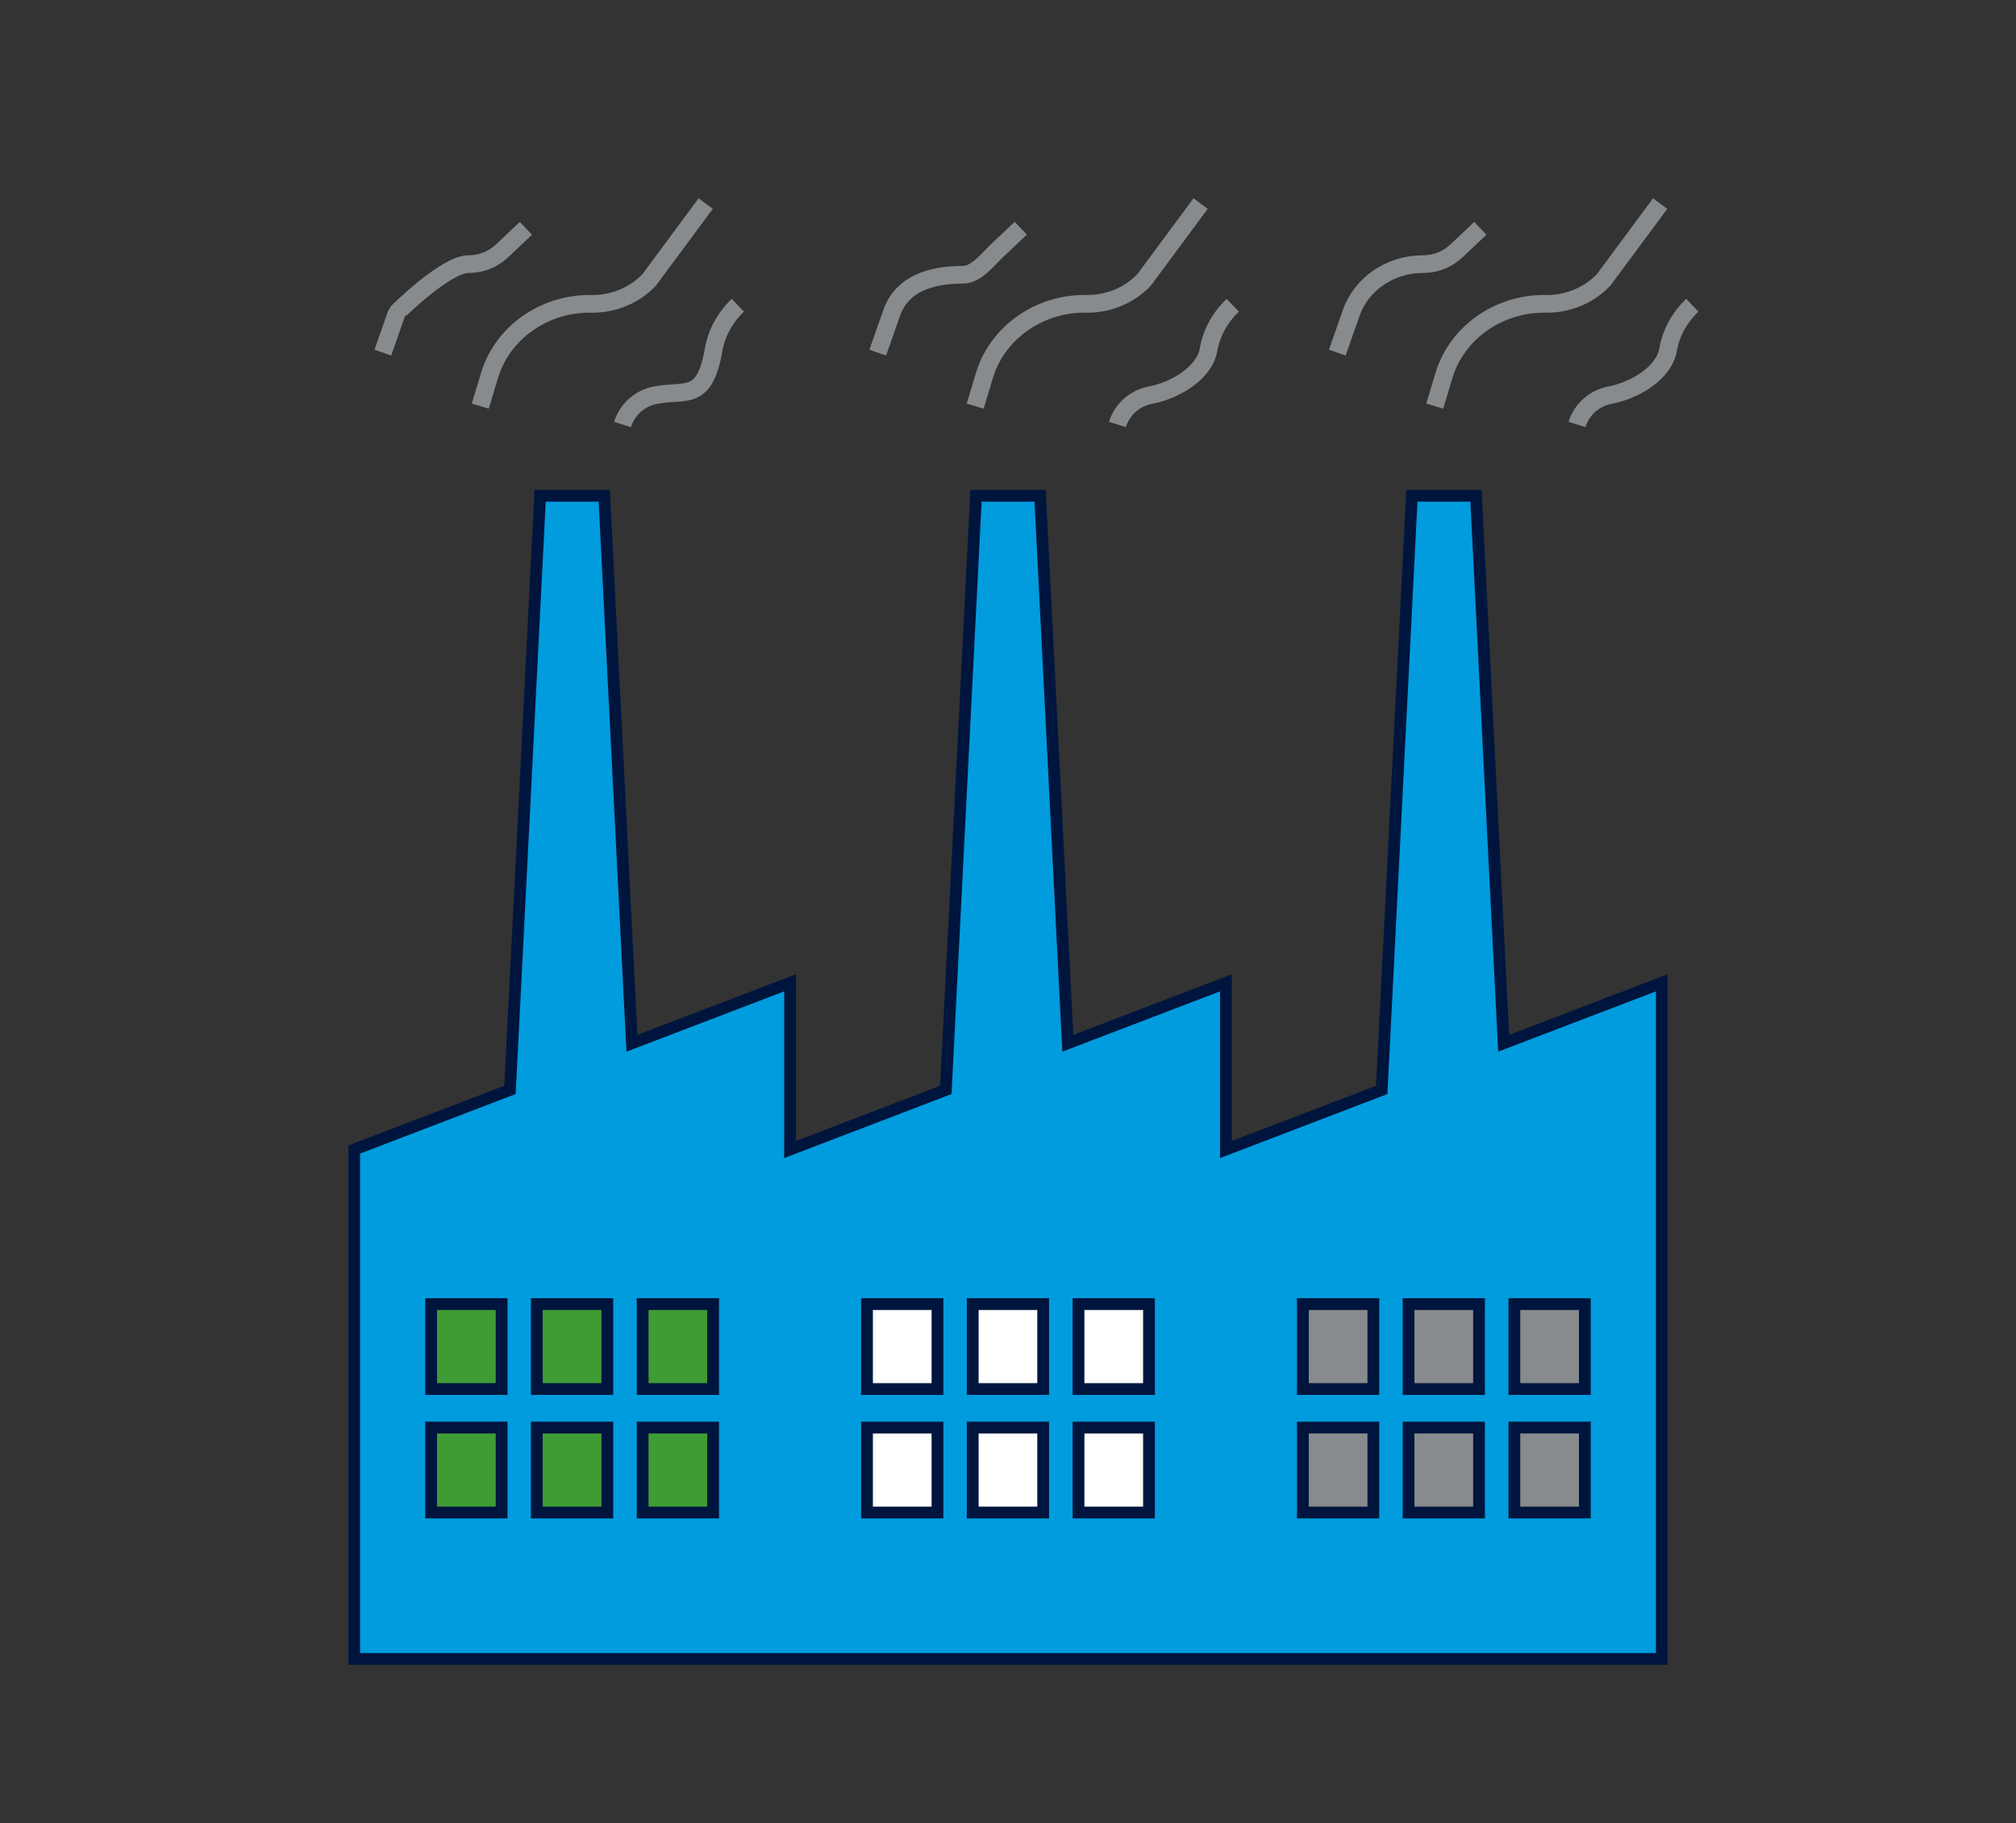 <?xml version="1.0" encoding="utf-8"?>
<!-- Generator: Adobe Illustrator 27.7.0, SVG Export Plug-In . SVG Version: 6.00 Build 0)  -->
<svg version="1.1" id="Layer_1" xmlns="http://www.w3.org/2000/svg" xmlns:xlink="http://www.w3.org/1999/xlink" x="0px" y="0px"
	 viewBox="0 0 171.09 154.74" style="enable-background:new 0 0 171.09 154.74;" xml:space="preserve">
<rect x="0" y="0" width="171.09" height="154.74" fill="#333333" stroke="none"/>
<style type="text/css">
	.st0{fill:#009CDE;stroke:#00153D;stroke-miterlimit:10;}
	.st1{fill:#3F9C35;stroke:#00153D;stroke-miterlimit:10;}
	.st2{fill:#FFFFFF;stroke:#00153D;stroke-miterlimit:10;}
	.st3{fill:#888B8D;stroke:#00153D;stroke-miterlimit:10;}
	.st4{fill:none;stroke:#888B8D;stroke-width:1.5;stroke-miterlimit:10;}
</style>
<polygon class="st0" points="127.61,88.55 125.26,42.08 122.54,42.08 119.82,42.08 117.26,92.51 104.04,97.57 104.04,83.42 
	90.62,88.55 88.27,42.08 85.55,42.08 82.83,42.08 80.27,92.51 67.05,97.57 67.05,83.42 53.63,88.55 51.28,42.08 48.56,42.08 
	45.84,42.08 43.28,92.51 30.06,97.57 30.06,140.81 67.05,140.81 104.04,140.81 141.03,140.81 141.03,83.42 "/>
<rect x="36.59" y="110.69" class="st1" width="5.98" height="7.21"/>
<rect x="45.56" y="110.69" class="st1" width="5.98" height="7.21"/>
<rect x="54.54" y="110.69" class="st1" width="5.98" height="7.21"/>
<rect x="36.59" y="121.17" class="st1" width="5.98" height="7.21"/>
<rect x="45.56" y="121.17" class="st1" width="5.98" height="7.21"/>
<rect x="54.54" y="121.17" class="st1" width="5.98" height="7.21"/>
<rect x="73.58" y="110.69" class="st2" width="5.98" height="7.21"/>
<rect x="82.55" y="110.69" class="st2" width="5.98" height="7.21"/>
<rect x="91.53" y="110.69" class="st2" width="5.98" height="7.21"/>
<rect x="73.58" y="121.17" class="st2" width="5.98" height="7.21"/>
<rect x="82.55" y="121.17" class="st2" width="5.98" height="7.21"/>
<rect x="91.53" y="121.17" class="st2" width="5.98" height="7.21"/>
<rect x="110.57" y="110.69" class="st3" width="5.98" height="7.21"/>
<rect x="119.54" y="110.69" class="st3" width="5.98" height="7.21"/>
<rect x="128.52" y="110.69" class="st3" width="5.98" height="7.21"/>
<rect x="110.57" y="121.17" class="st3" width="5.98" height="7.21"/>
<rect x="119.54" y="121.17" class="st3" width="5.98" height="7.21"/>
<rect x="128.52" y="121.17" class="st3" width="5.98" height="7.21"/>
<g>
	<path class="st4" d="M40.76,34.47l0.79-2.62c1.08-3.57,4.56-6.06,8.47-6.06h0.27c1.84,0,3.59-0.75,4.81-2.04l4.79-6.47
		 M52.83,36.03c0.4-1.28,1.47-2.24,2.81-2.49c2.57-0.49,4.14,0.6,4.92-3.84c0.25-1.44,0.97-2.75,2.06-3.79 M32.49,29.93l1.18-3.36
		c0.03-0.08,4.16-4.15,6.08-4.15c1.08,0,2.09-0.4,2.85-1.12l2.03-1.92"/>
</g>
<g>
	<path class="st4" d="M82.76,34.47l0.79-2.62c1.08-3.57,4.56-6.06,8.47-6.06h0.27c1.84,0,3.59-0.75,4.81-2.04l4.79-6.47
		 M94.83,36.03c0.4-1.28,1.47-2.24,2.81-2.49c2.13-0.41,4.57-1.89,4.92-3.84c0.25-1.44,0.97-2.75,2.06-3.79 M74.49,29.93l1.18-3.36
		c0.87-2.49,3.32-3.25,6.08-3.25c1.08,0,2.09-1.3,2.85-2.03l2.03-1.92"/>
</g>
<g>
	<path class="st4" d="M121.76,34.47l0.79-2.62c1.08-3.57,4.56-6.06,8.47-6.06h0.27c1.84,0,3.59-0.75,4.81-2.04l4.79-6.47
		 M133.83,36.03c0.4-1.28,1.47-2.24,2.81-2.49c2.13-0.41,4.57-1.89,4.92-3.84c0.25-1.44,0.97-2.75,2.06-3.79 M113.49,29.93
		l1.18-3.36c0.87-2.49,3.32-4.15,6.08-4.15c1.08,0,2.09-0.4,2.85-1.12l2.03-1.92"/>
</g>
</svg>
